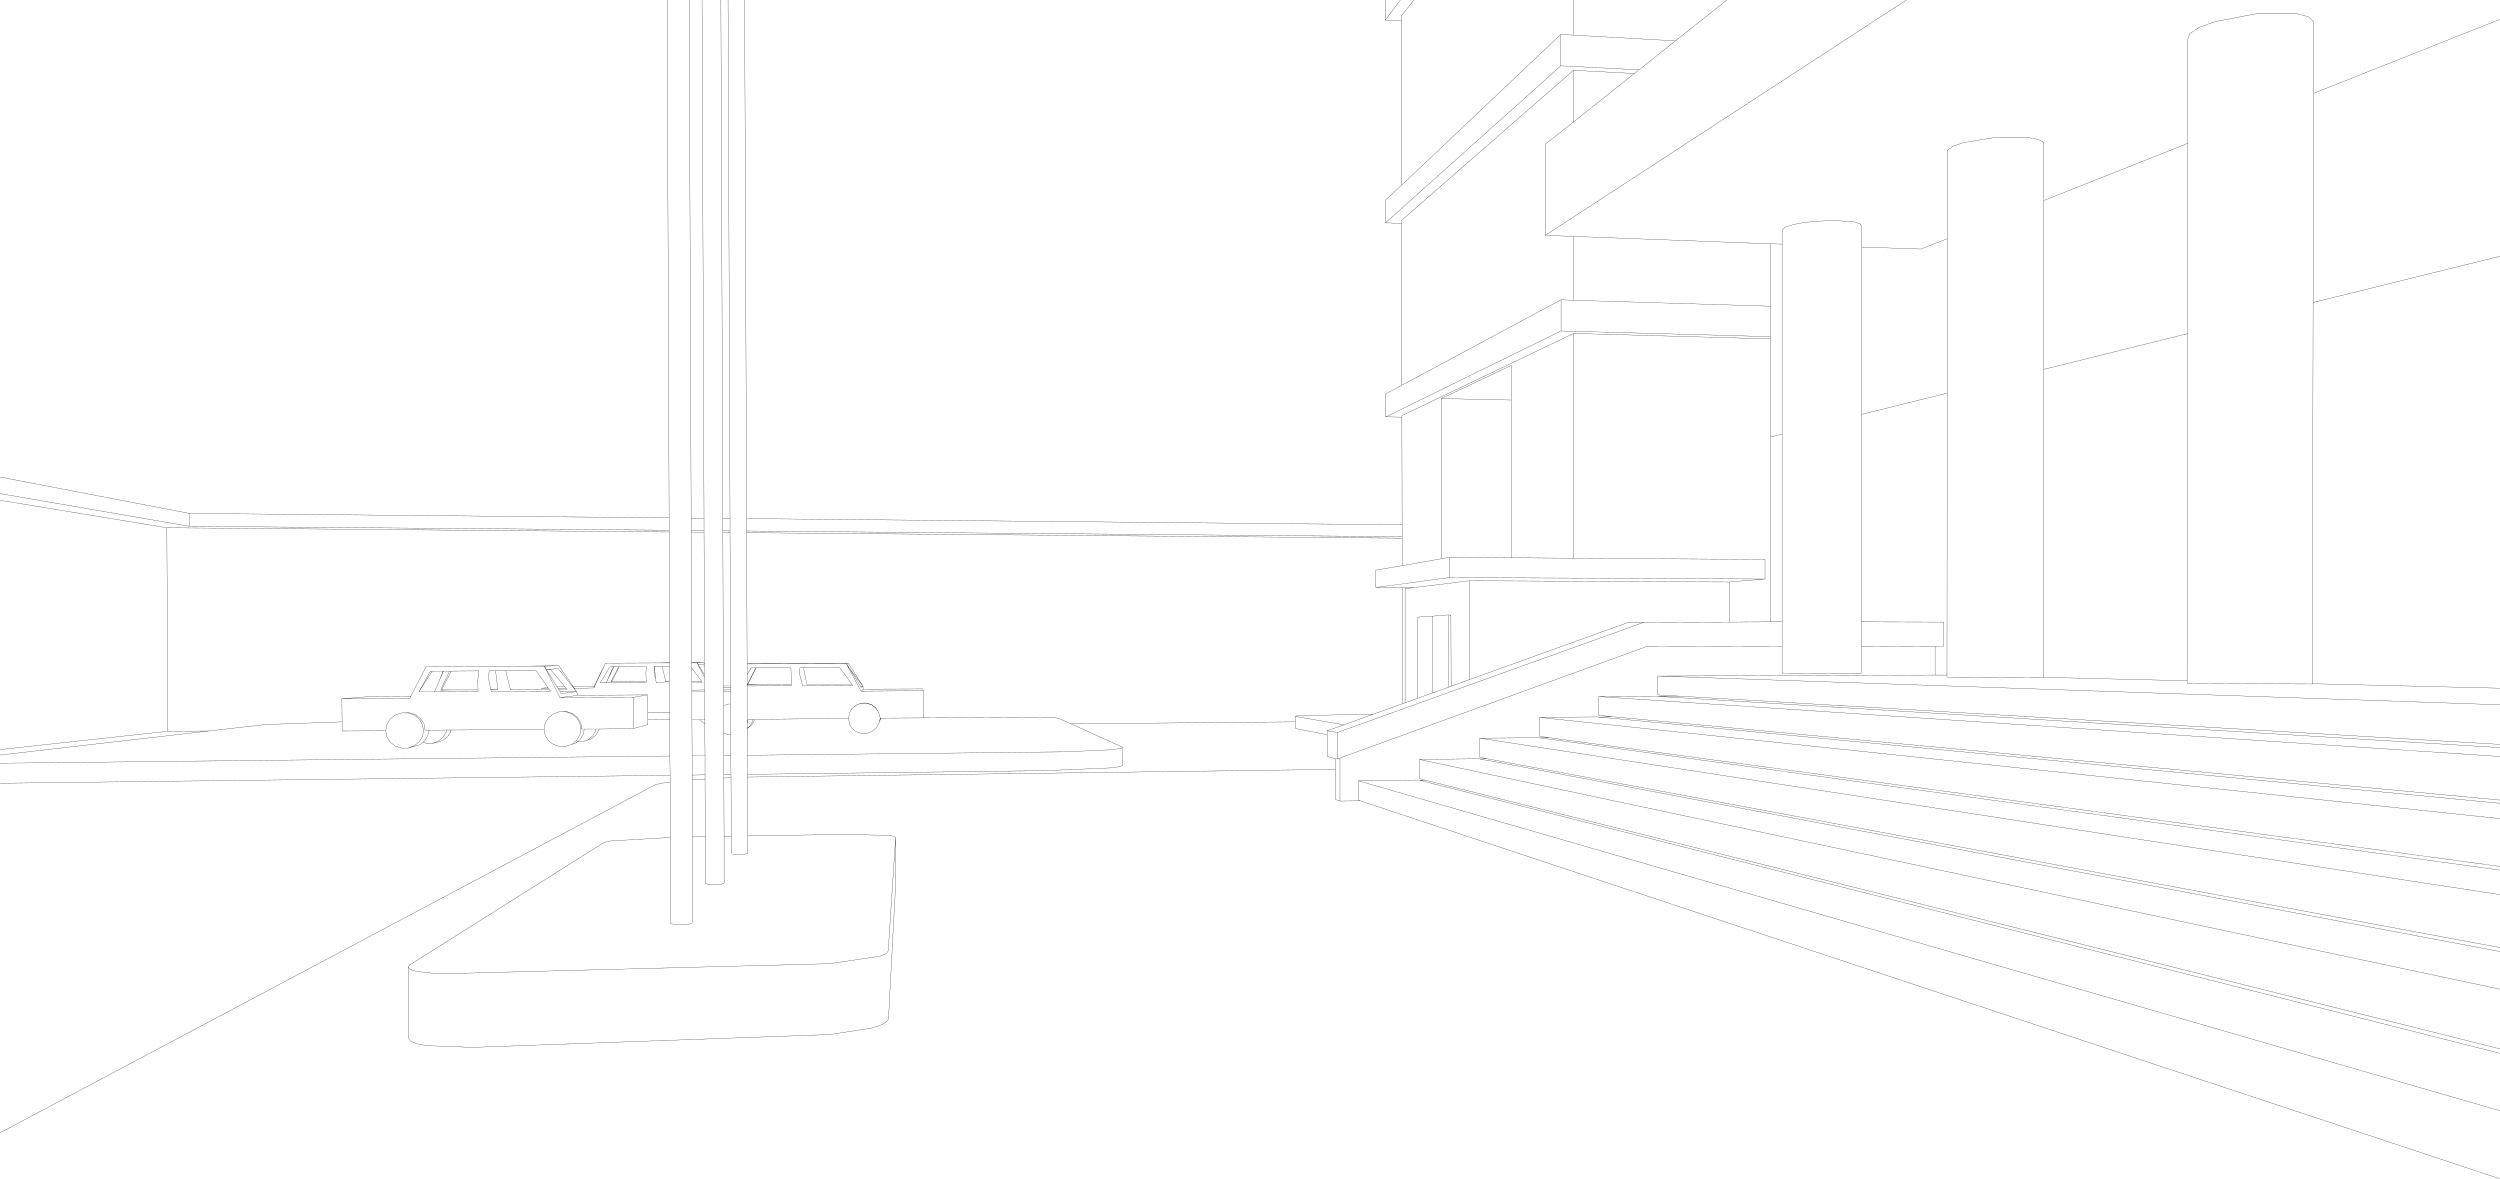 <?xml version="1.0" encoding="UTF-8" standalone="no"?>
<svg xmlns:xlink="http://www.w3.org/1999/xlink" height="238.1px" width="504.95px" xmlns="http://www.w3.org/2000/svg">
  <g transform="matrix(1.0, 0.0, 0.0, 1.0, -1.0, -1.0)">
    <path d="M386.05 1.0 L313.1 48.55 318.85 48.75 358.6 50.25 360.95 50.3 360.95 47.45 361.65 46.85 363.25 46.35 365.6 45.9 371.15 45.5 375.7 45.85 376.85 46.3 377.0 46.85 377.0 50.9 389.0 51.3 394.35 49.2 394.35 31.35 395.45 30.55 397.6 29.8 404.0 28.75 410.45 28.75 412.65 29.15 413.8 29.75 413.8 41.5 442.9 29.95 442.9 8.9 443.3 7.8 445.15 6.55 448.25 5.4 456.85 3.75 464.85 3.75 467.3 4.4 468.3 5.4 468.3 19.85 505.95 4.9 M413.8 75.6 L413.7 137.8 442.75 138.5 442.85 68.4 442.8 68.4 413.8 75.6 413.8 41.5 M442.85 68.4 L442.9 29.95 M468.3 19.85 L468.2 62.1 505.95 52.75 M318.8 1.0 L318.8 8.1 339.4 9.25 349.8 1.0 M318.8 8.1 L316.25 7.95 316.25 14.3 332.05 15.1 339.4 9.25 M332.05 15.1 L331.1 15.85 318.8 25.65 313.1 30.15 313.1 48.55 M358.6 50.25 L358.6 62.85 358.6 69.0 358.6 69.45 358.6 89.25 360.95 88.7 360.95 50.3 M377.0 50.9 L377.0 84.7 394.3 80.4 394.35 49.2 M360.95 88.7 L360.95 126.6 360.95 131.55 360.95 136.95 376.8 137.0 376.95 136.95 376.95 131.55 376.95 126.6 377.0 84.7 M360.95 131.55 L333.55 131.6 271.65 154.1 271.65 162.8 275.7 162.75 275.35 162.6 275.35 158.7 287.55 158.55 287.7 158.6 287.8 158.6 288.8 158.55 287.7 158.25 287.7 154.4 299.75 154.25 299.9 154.3 300.0 154.3 301.35 154.25 299.9 153.95 299.9 150.1 311.8 150.0 311.95 150.05 312.1 150.05 313.9 150.0 311.95 149.7 311.95 145.9 323.75 145.8 323.9 145.85 324.1 145.85 326.6 145.75 323.9 145.5 323.9 141.7 335.7 141.65 340.15 141.6 335.8 141.35 335.8 137.55 391.85 137.35 391.85 131.5 376.95 131.55 M413.7 137.8 L413.7 137.85 394.25 137.8 394.25 137.35 391.85 137.35 M376.95 126.6 L393.6 126.65 393.6 131.5 391.85 131.5 M358.6 69.45 L318.85 68.35 318.85 113.75 357.5 114.0 357.5 117.95 350.25 118.55 350.25 126.65 358.6 126.6 358.6 89.25 M350.25 118.55 L297.8 118.3 297.85 138.25 329.9 126.7 333.0 126.7 350.25 126.65 M323.9 145.85 L324.8 145.9 324.1 145.85 M360.95 126.6 L358.6 126.6 M505.95 140.0 L468.05 139.1 468.05 139.15 443.1 139.05 442.75 139.0 442.75 138.5 M394.25 137.35 L394.3 80.4 M468.2 62.1 L468.05 139.1 M335.8 137.55 L505.95 143.35 M340.15 141.6 L505.95 151.35 M505.95 152.0 L335.7 141.65 M326.6 145.75 L505.95 162.6 M505.95 163.25 L324.8 145.9 M283.85 1.0 L280.8 5.05 284.05 5.2 284.05 4.2 286.6 1.0 M318.8 25.65 L318.8 15.2 284.1 45.5 284.1 46.15 284.15 78.8 316.3 61.55 318.85 61.65 318.85 48.75 M316.25 7.95 L284.15 38.35 280.85 41.4 280.85 46.0 316.25 14.3 M284.15 38.35 L284.05 5.2 M280.8 5.05 L280.8 1.0 M151.4 1.0 L151.8 105.75 284.2 107.0 284.15 85.25 280.9 85.2 280.9 80.55 284.15 78.8 M306.25 81.8 L306.25 74.8 292.1 81.5 306.25 81.8 306.3 113.65 318.85 113.75 M280.9 85.2 L316.3 67.85 316.3 61.55 M318.85 68.35 L284.15 84.95 284.15 85.25 M284.1 46.15 L280.85 46.0 M217.3 147.2 L262.65 146.8 262.65 145.65 263.05 145.55 278.35 145.25 284.25 143.15 284.2 119.7 278.9 119.65 278.9 116.15 284.2 115.25 284.2 109.7 151.8 108.6 151.9 135.1 152.85 135.0 171.95 135.0 172.35 135.0 175.3 139.6 175.35 140.2 187.4 140.15 187.5 140.5 187.55 145.9 214.35 146.0 214.85 146.1 217.3 147.2 227.7 151.9 227.7 152.05 227.7 155.65 226.8 155.9 225.15 156.1 212.3 156.65 151.95 157.4 151.95 157.95 270.75 156.4 270.75 154.25 269.1 153.8 269.05 149.4 262.9 148.2 262.65 148.1 262.65 146.8 M175.3 139.6 L174.95 139.85 174.8 139.6 172.6 136.05 172.2 135.55 174.9 140.6 175.35 140.2 M163.3 135.9 L170.6 135.85 173.05 139.2 173.25 139.45 163.1 139.5 162.5 137.15 162.55 135.9 163.3 135.9 163.95 139.2 173.05 139.2 M151.9 135.1 L171.95 135.05 172.0 135.05 171.95 135.0 M175.3 139.6 L174.8 139.6 M151.9 135.1 L151.9 137.3 152.7 135.95 152.7 135.9 153.65 135.9 153.75 135.9 160.75 135.9 160.85 139.2 160.85 139.5 151.9 139.55 151.9 147.2 152.1 146.3 153.1 146.3 153.35 146.3 172.4 146.1 172.55 145.05 173.1 144.1 173.4 143.9 173.95 143.4 174.35 143.25 175.0 143.0 176.1 143.0 177.1 143.35 177.95 144.05 178.5 145.0 178.8 146.05 178.7 146.4 178.6 146.75 178.85 146.1 178.85 146.05 187.55 146.0 187.55 145.9 M178.7 146.4 L178.8 146.1 178.5 145.0 177.95 144.1 177.1 143.4 176.05 143.05 174.95 143.05 174.35 143.25 174.0 143.4 173.4 143.9 M172.4 146.1 L172.55 147.15 173.1 148.1 173.95 148.8 175.0 149.15 176.1 149.15 177.1 148.75 177.95 148.05 178.5 147.1 178.6 146.75 178.8 146.4 178.85 146.1 M178.8 146.05 L178.8 146.1 M178.5 147.1 L178.55 147.0 178.6 146.75 M172.35 135.0 L172.0 135.05 172.6 136.05 175.3 139.6 M172.2 135.55 L171.95 135.05 M187.5 140.5 L174.9 140.6 M151.95 157.95 L152.0 169.85 173.05 169.5 181.0 169.8 181.7 170.0 181.9 170.15 181.95 178.7 180.45 206.8 180.0 207.45 178.85 208.05 177.05 208.65 168.6 209.95 96.45 212.55 87.05 212.2 85.15 211.8 83.95 211.3 83.5 210.75 83.45 196.3 83.9 195.8 122.85 171.25 123.4 171.05 124.4 170.85 136.4 170.15 136.35 158.95 134.55 159.2 133.25 159.55 1.0 229.8 M181.9 170.15 L180.4 193.1 180.0 193.6 178.85 194.1 168.55 195.65 89.55 197.7 85.05 197.2 83.85 196.8 83.45 196.3 M227.7 152.05 L226.8 152.25 225.15 152.45 216.25 152.85 151.95 153.55 151.95 157.4 M284.2 107.0 L284.2 109.4 284.2 109.7 M284.25 143.15 L284.8 142.95 284.8 119.9 286.45 119.7 284.2 119.7 M284.2 115.25 L292.15 113.85 292.1 81.5 M306.3 113.65 L293.8 113.55 293.8 117.65 357.5 117.95 M297.8 118.3 L286.45 119.7 M292.15 113.85 L293.8 113.55 M284.8 142.95 L287.3 142.05 287.25 125.65 290.3 125.45 293.55 125.2 294.05 125.25 294.1 139.6 297.85 138.25 M290.3 125.45 L290.35 140.95 293.6 139.8 293.55 125.2 M287.3 142.05 L290.35 140.95 M293.6 139.8 L294.1 139.6 M269.05 149.4 L269.05 148.6 272.45 147.4 262.9 145.75 262.65 145.65 M272.45 147.4 L278.35 145.25 M270.75 154.25 L271.1 154.3 271.1 148.95 269.05 148.6 M271.65 154.1 L271.1 154.3 M271.65 162.8 L270.75 162.5 270.75 156.4 M505.95 176.75 L313.65 150.25 313.25 150.2 312.95 150.15 311.95 150.05 M312.95 150.15 L312.1 150.05 M505.95 193.2 L301.6 154.6 301.2 154.55 300.9 154.5 299.9 154.3 M300.9 154.5 L300.0 154.3 M505.95 213.75 L289.5 159.05 288.65 158.8 287.7 158.6 M288.65 158.8 L287.8 158.6 M278.9 119.65 L293.8 117.65 M70.1 146.8 L70.05 142.15 76.1 141.65 84.0 141.6 87.05 135.65 105.0 135.55 106.5 135.55 107.6 135.55 110.95 135.5 113.85 135.45 116.8 139.7 121.05 139.65 121.15 139.3 123.3 134.95 133.85 134.9 136.25 134.85 136.15 108.45 34.7 107.6 34.9 148.7 43.15 148.65 54.5 147.35 70.1 146.8 70.1 148.65 78.9 148.6 78.9 148.55 79.15 147.35 79.8 146.25 80.8 145.45 82.05 145.0 82.4 145.0 83.7 144.95 84.95 145.35 85.95 146.15 86.65 147.25 86.85 148.5 87.6 148.5 91.15 148.45 92.1 148.45 110.9 148.3 111.1 147.1 111.75 146.0 112.75 145.2 113.95 144.75 114.15 144.75 115.45 144.7 116.65 145.15 117.65 145.9 118.15 146.7 118.3 147.0 118.55 148.25 119.0 148.25 121.35 148.25 122.0 148.25 128.95 148.15 128.95 141.85 114.1 141.9 110.95 135.55 107.6 135.55 M1.0 102.05 L34.7 107.6 M1.0 100.7 L39.25 107.3 39.25 104.7 1.0 97.35 M34.9 148.7 L1.0 152.4 M92.1 148.45 L92.05 148.75 91.45 149.75 90.5 150.5 89.35 150.95 88.35 151.15 87.05 151.15 86.45 150.9 85.75 151.45 83.4 152.1 82.1 152.1 80.85 151.7 79.8 150.9 79.15 149.8 78.9 148.6 M1.0 153.5 L43.15 148.65 M143.2 105.7 L140.6 105.65 140.6 108.15 143.2 108.2 143.2 105.7 142.8 1.0 M140.6 108.15 L140.6 108.5 143.2 108.5 143.2 108.2 M151.8 108.6 L151.8 108.25 151.8 105.75 M147.0 105.7 L147.0 108.2 148.45 108.25 148.45 105.75 147.0 105.7 146.6 1.0 M147.0 108.55 L147.1 139.55 148.6 139.55 148.45 108.55 147.0 108.55 147.0 108.2 M148.45 108.25 L148.45 108.55 M135.75 1.0 L136.15 105.6 136.15 108.1 136.15 108.45 M133.85 134.9 L136.25 134.9 136.25 134.85 M134.75 135.6 L135.45 138.65 136.25 138.65 133.55 138.9 133.4 138.15 133.1 136.75 133.15 135.6 133.2 135.6 134.75 135.6 136.25 135.6 136.25 134.9 M140.7 135.9 L142.7 138.6 142.85 138.85 140.75 138.85 140.75 140.4 143.35 140.35 143.3 137.8 141.8 134.9 140.7 134.9 140.7 135.9 140.75 138.6 142.7 138.6 M141.8 134.9 L141.85 134.9 141.8 134.85 140.7 134.85 140.7 134.9 M124.9 135.65 L125.0 135.65 125.95 135.65 126.1 135.65 131.55 135.6 131.45 137.1 131.55 138.65 131.55 138.85 123.45 138.9 122.25 138.9 124.2 135.65 124.9 135.65 123.45 138.9 125.0 135.65 M131.55 138.65 L124.55 138.7 124.4 138.7 125.95 135.65 M122.0 148.25 L121.95 148.45 121.35 149.5 120.4 150.25 119.2 150.65 118.6 150.85 117.6 150.85 117.2 151.15 116.5 151.35 115.25 151.75 114.0 151.8 112.75 151.35 111.75 150.6 111.1 149.5 110.9 148.3 M140.75 138.85 L140.75 138.6 M140.75 140.4 L140.75 140.75 143.35 140.75 143.35 140.35 M1.0 155.15 L136.3 153.7 136.3 146.3 131.85 146.35 131.85 147.35 128.95 148.15 M136.3 146.3 L136.3 144.9 131.85 144.9 131.85 146.35 M123.3 134.95 L120.95 139.95 117.0 140.05 117.45 140.7 117.75 141.45 131.8 141.35 131.85 144.9 M140.75 140.75 L140.75 146.35 142.45 146.35 143.35 146.35 143.35 140.75 M128.95 141.85 L131.8 141.35 M126.1 135.65 L124.55 138.7 M133.2 135.6 L133.4 138.15 M136.3 144.9 L136.25 135.6 M142.05 135.3 L143.05 135.2 143.3 135.55 143.3 135.05 143.1 134.85 141.85 134.9 142.05 135.3 143.15 137.05 143.3 137.25 143.3 135.55 M143.1 134.85 L141.8 134.85 M147.1 139.55 L147.1 139.85 148.6 139.85 148.6 139.55 M148.6 139.85 L148.6 140.35 148.6 140.7 148.6 143.2 148.6 149.35 148.6 153.6 148.65 157.45 148.65 158.05 148.7 169.95 148.7 173.4 M147.1 139.85 L147.1 140.35 148.6 140.35 M147.1 140.35 L147.1 140.75 148.6 140.7 M143.3 137.8 L143.3 137.25 M142.45 146.35 L142.65 146.65 143.35 147.2 143.35 146.35 M147.1 140.75 L147.15 143.55 148.05 143.2 148.6 143.2 M153.65 135.9 L151.95 139.3 154.5 139.25 152.0 139.25 153.75 135.9 M151.9 139.55 L151.9 137.3 M153.1 146.3 L153.0 146.7 152.5 147.6 151.9 148.1 151.9 148.15 152.8 147.45 153.3 146.6 153.35 146.3 M151.9 148.1 L151.9 147.2 M160.85 139.2 L154.5 139.25 M140.6 108.5 L140.7 134.85 M143.3 135.05 L143.2 108.5 M90.55 136.55 L91.8 136.55 92.15 136.55 97.7 136.5 97.5 138.45 97.55 140.35 97.55 140.7 88.75 140.75 85.6 140.75 87.95 136.55 88.3 136.55 90.5 136.55 90.55 136.55 89.55 138.9 88.75 140.75 M90.5 136.55 L89.55 138.9 M84.0 141.6 L83.75 142.1 70.05 142.15 M82.4 145.0 L83.4 145.0 84.65 145.4 85.65 146.2 86.3 147.3 86.55 148.5 86.35 149.75 85.65 150.85 84.65 151.65 83.4 152.1 M88.3 136.55 L85.6 140.75 M100.15 140.3 L99.65 138.0 99.8 136.5 101.1 136.5 103.15 136.5 109.3 136.5 111.7 139.9 111.75 140.0 111.95 140.25 112.2 140.65 100.2 140.7 100.15 140.35 100.15 140.3 101.55 140.3 101.1 136.5 M92.15 136.55 L90.2 140.35 92.3 140.35 92.95 140.35 97.55 140.35 M91.8 136.55 L90.0 140.4 92.3 140.35 M110.95 135.55 L111.0 135.55 110.95 135.5 M111.95 140.25 L110.4 140.25 104.1 140.3 103.15 136.5 M110.4 140.25 L110.4 140.0 111.7 139.9 M116.8 139.7 L117.0 140.05 116.95 140.05 117.45 140.7 114.35 141.1 114.15 140.75 113.85 140.25 113.7 140.0 113.5 139.7 111.4 136.3 111.0 135.55 113.85 135.45 M120.95 139.95 L121.05 139.65 M113.5 139.7 L115.1 139.7 112.25 136.3 111.4 136.3 113.7 136.0 116.95 140.05 M113.85 140.25 L115.55 140.25 115.35 140.0 113.7 140.0 M115.35 140.0 L115.1 139.7 M114.15 144.75 L115.25 144.75 116.45 145.2 117.45 145.95 118.1 147.05 118.35 148.25 118.55 148.25 M114.1 141.9 L117.75 141.45 M117.45 140.7 L114.15 140.75 M110.4 140.0 L111.75 140.0 M101.55 140.3 L100.15 140.35 M119.2 150.65 L119.75 150.45 120.7 149.65 121.3 148.65 121.35 148.25 M117.6 150.85 L118.2 150.35 118.85 149.25 119.0 148.25 M118.35 148.25 L118.1 149.45 117.45 150.55 116.5 151.35 M88.35 151.15 L89.5 150.7 90.45 149.95 91.1 148.9 91.15 148.45 M87.6 148.5 L87.4 149.55 86.75 150.65 86.45 150.9 M148.6 149.35 L148.05 149.4 147.15 149.05 147.2 153.6 148.6 153.6 M143.35 147.2 L143.4 153.65 143.4 157.5 143.4 158.35 143.45 170.0 143.45 179.4 144.25 179.7 146.7 179.6 147.25 179.35 147.25 169.95 147.2 158.15 147.2 157.45 147.2 153.6 M148.65 157.45 L147.2 157.45 M147.2 158.15 L148.3 158.1 148.65 158.05 M148.7 169.95 L147.25 169.95 M140.9 187.35 L140.85 170.05 140.8 158.5 140.8 157.55 140.8 153.65 140.75 146.35 M136.35 158.95 L136.35 157.6 1.0 159.2 M136.35 157.6 L136.3 153.7 M136.4 170.15 L136.45 187.5 137.35 187.8 139.55 187.75 140.7 187.55 M149.0 173.6 L149.4 173.65 151.05 173.6 152.0 173.35 152.0 169.85 M143.4 153.65 L140.8 153.65 M143.45 170.0 L140.85 170.05 M140.8 157.55 L143.4 157.5 M143.4 158.35 L140.8 158.5 M147.15 149.05 L147.15 143.55 M151.95 153.55 L151.9 148.15 M148.05 1.0 L148.45 105.75 M140.6 105.65 L140.2 1.0 M136.15 108.1 L39.25 107.3 M39.25 104.7 L136.15 105.6 M284.2 109.4 L151.8 108.25 M288.8 158.55 L505.95 212.85 M505.95 200.8 L287.7 154.4 M301.35 154.25 L505.95 192.4 M505.95 181.7 L299.9 150.1 M313.9 150.0 L505.95 176.0 M275.35 158.7 L505.95 225.35 M505.95 239.1 L275.7 162.75 M323.9 141.7 L505.95 153.8 M505.95 166.35 L311.95 145.9 M333.0 126.7 L271.1 148.95 M318.85 61.65 L358.6 62.85 M316.3 67.85 L358.6 69.0 M331.1 15.85 L318.8 15.2" fill="none" stroke="#000000" stroke-linecap="round" stroke-linejoin="round" stroke-width="0.05"/>
  </g>
</svg>

